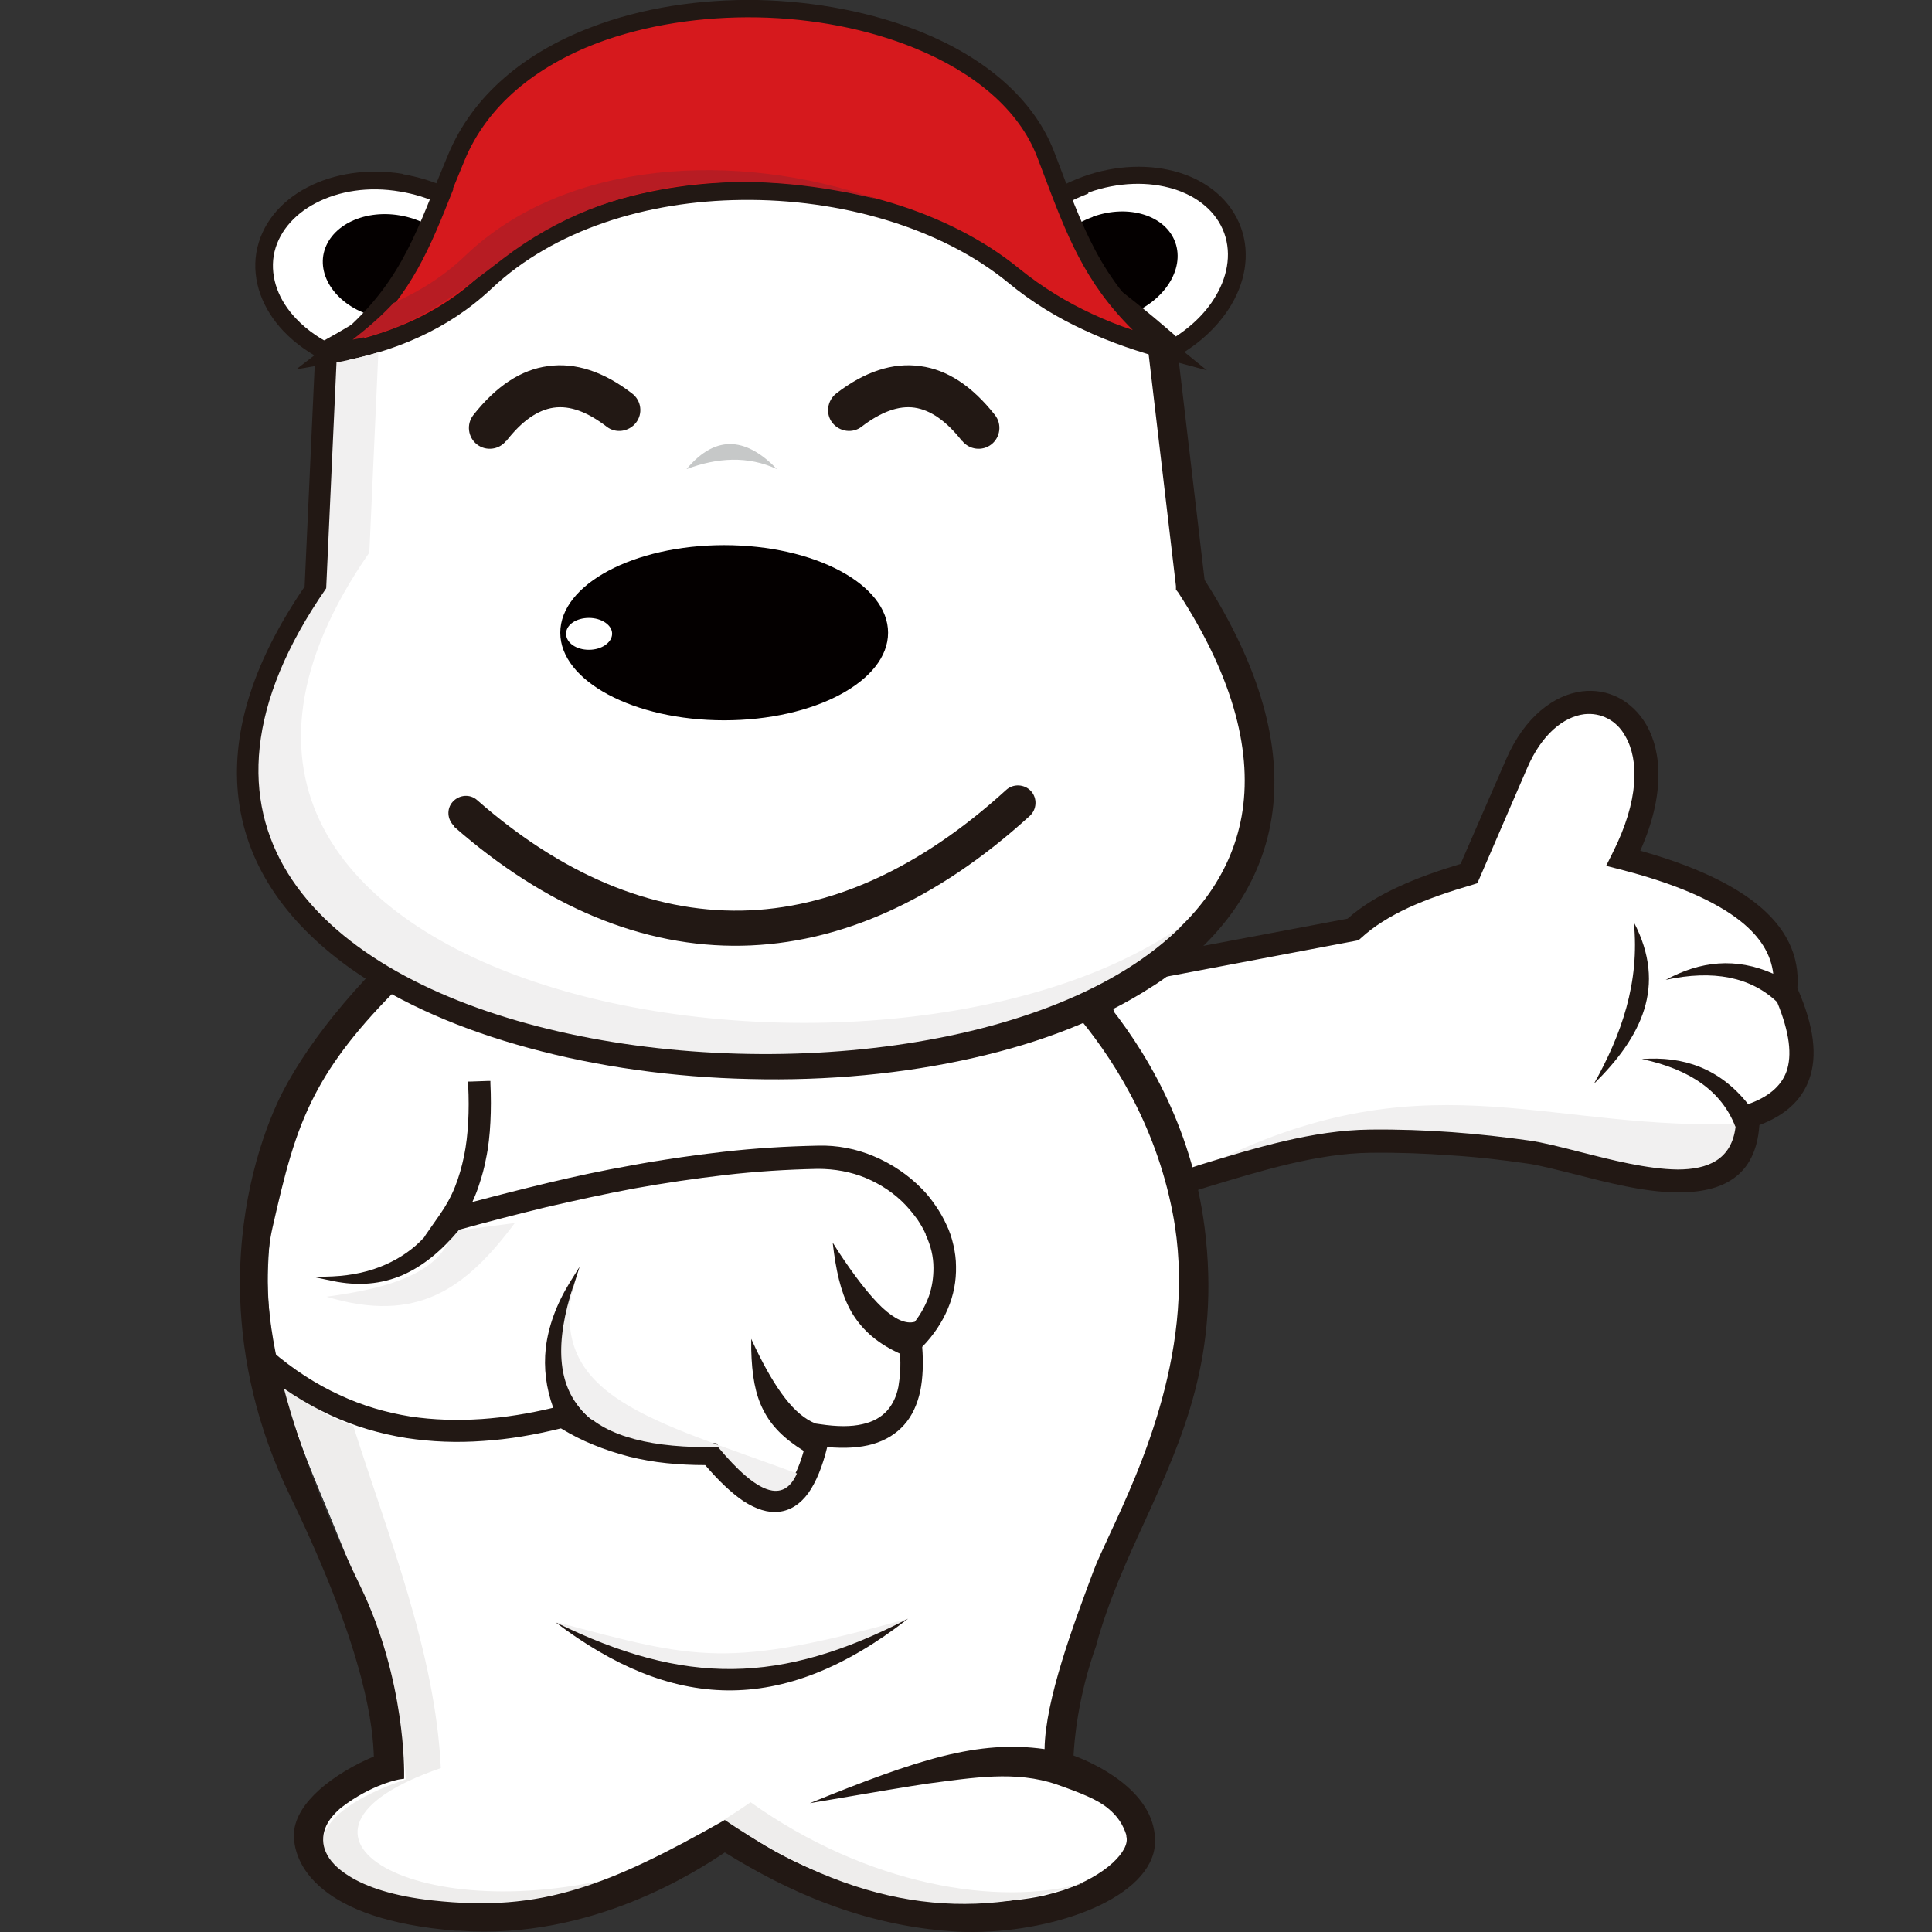 <?xml version="1.0" encoding="UTF-8"?>
<svg id="_图层_1" data-name=" 图层 1" xmlns="http://www.w3.org/2000/svg" viewBox="0 0 60 60">
  <rect x="0" y="0" width="60" height="60" fill="#333333" stroke="none"/>
  <defs>
    <style>
      .cls-1 {
        fill: #fff;
      }

      .cls-1, .cls-2, .cls-3, .cls-4, .cls-5, .cls-6, .cls-7, .cls-8 {
        fill-rule: evenodd;
      }

      .cls-9, .cls-8 {
        fill: #221814;
      }

      .cls-2 {
        fill: #f1f0f0;
      }

      .cls-3 {
        fill: #b71c23;
      }

      .cls-4 {
        fill: #c6c8c8;
      }

      .cls-5 {
        fill: #040000;
      }

      .cls-6 {
        fill: #eeedec;
      }

      .cls-7 {
        fill: #d6191d;
      }
    </style>
  </defs>
  <path class="cls-1" d="M12.47,5.68c2.08.35,3.55,1.91,3.29,3.48-.26,1.57-2.16,2.56-4.24,2.22-2.08-.35-3.55-1.91-3.29-3.48.26-1.57,2.16-2.56,4.24-2.22h0Z"/>
  <path class="cls-5" d="M12.42,6.69c1.17.2,1.99,1.07,1.85,1.95-.15.88-1.21,1.44-2.38,1.24-1.17-.19-1.99-1.07-1.85-1.95.15-.88,1.21-1.44,2.38-1.24h0Z"/>
  <path class="cls-9" d="M12.51,5.41c.46.08.9.21,1.3.39-.07.17-.14.35-.2.51-.36-.17-.76-.29-1.18-.36-.98-.17-1.91-.02-2.63.36-.69.36-1.18.94-1.3,1.63-.11.7.16,1.4.7,1.96h0c.34.36.79.67,1.32.9-.09.07-.18.14-.27.21h0v.27c-.58-.25-1.07-.6-1.45-1-.65-.69-.98-1.56-.84-2.43.15-.88.74-1.59,1.58-2.03.82-.43,1.88-.6,2.97-.42h0Z"/>
  <path class="cls-1" d="M33.71,5.76c-1.98.72-3.15,2.51-2.61,4.01.54,1.5,2.59,2.14,4.57,1.42,1.98-.71,3.15-2.51,2.61-4.01-.54-1.5-2.59-2.14-4.57-1.42h0Z"/>
  <path class="cls-9" d="M33.8,6.01c-.26.1-.51.21-.73.34-.07-.17-.14-.34-.2-.52.23-.13.49-.24.75-.34,1.05-.38,2.12-.4,3-.13h0c.91.28,1.62.88,1.92,1.71.3.83.13,1.75-.39,2.54-.44.67-1.13,1.27-2,1.66l-.05-.45c.06.02.13.04.19.05-.07-.05-.14-.11-.2-.17h0c.69-.36,1.25-.85,1.6-1.4.42-.65.57-1.39.33-2.06-.24-.66-.82-1.14-1.57-1.37-.77-.24-1.72-.22-2.65.11h0Z"/>
  <path class="cls-9" d="M36.15,11.29c-.13.06-.26.11-.39.16-1.05.38-2.12.4-3,.12h0c-.91-.28-1.62-.88-1.92-1.71-.21-.57-.19-1.18,0-1.76.16.11.32.23.47.35-.11.41-.1.84.04,1.23.24.66.82,1.14,1.57,1.37.77.24,1.72.22,2.65-.12.12-.04.23-.09.34-.14.06.02.12.03.18.05l.05.45ZM36.09,10.73h-.01s0-.01,0-.01h0Z"/>
  <path class="cls-5" d="M33.93,6.74c-1.11.4-1.77,1.41-1.46,2.25.3.84,1.45,1.2,2.56.79,1.11-.4,1.77-1.41,1.47-2.25-.3-.84-1.45-1.2-2.56-.8h0Z"/>
  <path class="cls-1" d="M10.24,11.01l-.33,7.37c-13.09,18.87,40.37,20.37,27.05-.22l-.88-7.48c-4.76-4.1-9.65-6.73-14.9-5.9-3.47.55-6.71,3.9-10.94,6.23h0Z"/>
  <path class="cls-1" d="M35.9,30.01l6.1-1.15c.85-.78,2.13-1.32,3.6-1.74l1.48-3.4c1.59-3.67,5.69-1.71,3.32,2.93,3.46.9,5.25,2.24,5.02,4.1,1.04,2.3.41,3.43-1.15,3.92-.03,3.51-4.83,1.36-6.84,1.08-1.53-.22-3.17-.36-4.89-.33-2.32.03-4.76,1.02-7,1.62l-1.4-6.01c.63-.31,1.22-.65,1.75-1.04h0Z"/>
  <path class="cls-2" d="M38.09,35.9c6.47-3.03,10.16-.72,16.17-1.01-.21,3.22-4.86,1.15-6.83.88-1.53-.22-3.17-.36-4.89-.33-2.32.03-4.75,1.02-7,1.62l2.55-1.15Z"/>
  <path class="cls-8" d="M53.89,34.98c-.42-1.08-1.39-1.77-2.9-2.09,1.29-.1,2.42.29,3.3,1.4.6-.21,1.02-.54,1.19-1.01.18-.51.1-1.21-.29-2.16-.82-.78-1.98-1.01-3.46-.69,1.07-.58,2.17-.71,3.34-.19-.07-.6-.4-1.14-1-1.62h0c-.81-.65-2.08-1.19-3.76-1.62l-.43-.11.2-.4c.83-1.64.82-2.89.4-3.62h0c-.14-.26-.34-.45-.56-.56-.21-.11-.46-.16-.72-.13-.63.08-1.32.61-1.78,1.69l-1.47,3.4-.07.16-.16.05c-.72.21-1.39.44-1.98.71-.58.27-1.08.58-1.47.94l-.08.07-.1.02-6.97,1.32c.52-.31,1-.64,1.43-1.01l5.3-1c.44-.39.97-.71,1.58-.99.58-.27,1.23-.5,1.93-.71l1.41-3.24c.58-1.34,1.5-2.01,2.36-2.12.4-.05.79.02,1.14.2.34.18.64.46.86.84h0c.49.85.57,2.21-.19,3.91,1.57.44,2.78.99,3.6,1.64h0c.92.73,1.36,1.61,1.28,2.63.53,1.2.62,2.12.37,2.82-.24.68-.78,1.14-1.55,1.43-.11,1.62-1.18,2.1-2.54,2.09h0c-1.02,0-2.2-.31-3.22-.57-.57-.14-1.09-.28-1.48-.33h0c-.76-.11-1.54-.2-2.35-.25-.81-.06-1.64-.09-2.49-.08-1.66.02-3.4.56-5.09,1.07l-.35.11c-.05-.23-.11-.47-.17-.7l.3-.1c1.73-.53,3.52-1.08,5.29-1.1.88-.01,1.73.02,2.55.08.82.06,1.62.15,2.4.26.43.06.97.2,1.56.35.98.25,2.11.54,3.05.55.93,0,1.68-.3,1.8-1.33h0ZM34.47,30.88l.2.87c-.18-.23-.36-.46-.56-.69.12-.06.24-.12.36-.18h0ZM50.74,28.64c1.04,1.99.23,3.57-1.24,5.02.85-1.52,1.43-3.14,1.24-5.02h0Z"/>
  <path class="cls-1" d="M12.21,30.39c-2.64,2.71-3.83,5.8-3.89,9.19-.09,5.54,3.93,9.59,4.2,15.21-7.19,2.47,2.3,7.84,10.34,2.1,8.04,5.73,17.53.36,10.34-2.1.26-5.62,4.29-9.68,4.2-15.21-.05-3.11-1.06-5.97-3.27-8.52-6.05,2.94-16.14,2.62-21.9-.67h0Z"/>
  <path class="cls-6" d="M19.65,58.15c-7.08,2.67-13.33-.74-7.05-2.89-.2-4.3-2.78-8.43-3.86-12.33.4.26,1.09.85,1.5,1.05.24.11.48.21.73.3,1.09,3.43,2.55,7.04,2.72,10.63-5.95,2.04-.65,5.12,5.97,3.25h0Z"/>
  <path class="cls-9" d="M34.25,30.99c1.26,1.52,2.75,3.92,3.16,7.13.5,3.96-.68,6.54-1.86,9.13-.56,1.22-1.12,2.45-1.5,3.82v.02c-.58,1.6-.69,3.01-.71,3.43.52.19,2.52,1.04,2.53,2.63,0,.04,0,.07,0,.11-.05.83-.82,1.52-1.91,2-1.05.46-2.41.73-3.7.74-.23,0-.45,0-.67-.02-1.38-.09-2.68-.4-3.88-.85-1.16-.43-2.23-1-3.2-1.6-.83.55-4.12,2.73-8.25,2.43-.05,0-.08,0-.11,0-2.11-.17-3.37-.68-4.1-1.27-.76-.61-.95-1.31-.92-1.79h0c.04-.47.34-.91.78-1.31.47-.42,1.1-.79,1.7-1.04-.03-.82-.18-3.1-2.59-8.07-1.07-2.19-1.49-4.28-1.56-6.13-.09-2.64.56-4.79,1.14-6.07.41-.9,1.05-1.85,1.72-2.69.46-.57.93-1.1,1.34-1.51.26.17.54.33.82.48-1.34,1.32-2.15,2.38-2.7,3.44-.64,1.23-.94,2.47-1.32,4.14-.37,1.64-.04,3.7.56,5.7.6,2.01,1.47,3.97,2.17,5.42,1.42,2.93,1.36,5.83,1.36,5.84v.14s-.14.02-.14.02c0,0-.86.14-1.83.89h0c-.23.2-.4.41-.48.63-.09.24-.09.5.02.74.11.26.35.51.7.73.56.36,1.42.64,2.61.77,1.72.19,3.09.07,4.48-.35,1.39-.42,2.8-1.13,4.55-2.12l.1-.06.09.07c1.48,1.14,3.08,1.79,4.58,2.15,2.19.52,4.16.39,5.19.16.21-.05.42-.11.61-.17.65-.22,1.18-.53,1.53-.85.32-.3.48-.59.42-.82,0-.01,0-.02,0-.04-.1-.31-.26-.58-.57-.83-.32-.27-.85-.48-1.59-.74-1.28-.44-2.61-.21-4-.03-.61.09-1.44.23-3.67.61,3.37-1.37,5.23-1.97,7.29-1.68.02-1.54.92-3.92,1.47-5.4l.06-.16c.1-.27.27-.62.47-1.06.96-2.06,2.77-5.93,1.98-10.02-.54-2.83-1.95-4.95-3.06-6.25.3-.13.6-.26.88-.4h0Z"/>
  <path class="cls-2" d="M28.2,50.27c-3.95,3.08-7.32,2.82-10.9.11,4.36,1.16,5.28,1.45,10.9-.11h0Z"/>
  <path class="cls-8" d="M28.2,50.27c-3.95,3.08-7.37,2.82-10.95.11,4.03,1.98,7,1.93,10.95-.11h0Z"/>
  <path class="cls-6" d="M33.65,58.48c-3.57,1.21-7.05.82-11.16-1.97.27-.17.55-.35.82-.54,3.62,2.58,7.7,3.26,10.34,2.51h0Z"/>
  <path class="cls-9" d="M10.68,11.29l-.32,7.11v.08s0,.05,0,.05l-.03.04-.05.06c-1.59,2.28-2.15,4.3-1.95,6.02.22,1.93,1.4,3.52,3.18,4.75,1.41.98,3.19,1.74,5.16,2.27,2.08.56,4.36.88,6.66.93,2.3.05,4.6-.16,6.7-.63,1.98-.45,3.77-1.14,5.21-2.07l.05-.03h0c1.73-1.13,2.93-2.64,3.27-4.52.34-1.91-.2-4.23-1.97-6.95l-.04-.05-.03-.04v-.05s0-.06,0-.06l-.86-7.3c-.13-.11-.26-.22-.39-.33.34.11.68.21,1.03.31-.99-.81-1.66-1.57-2.17-2.37.76.57,1.51,1.17,2.26,1.82h0l.08.07.05.05v.07s.02.11.02.11h0l.87,7.38c1.77,2.77,2.37,5.17,2.11,7.19-.29,2.24-1.62,4.02-3.6,5.35h0s-.19.12-.19.12c-1.52.98-3.4,1.71-5.48,2.18-2.18.5-4.57.72-6.95.66-2.37-.05-4.75-.38-6.9-.97h0c-2.06-.56-3.92-1.36-5.41-2.39-1.98-1.38-3.31-3.16-3.58-5.33-.24-1.91.35-4.12,2.05-6.6l.33-7.24v-.15s0-.1,0-.1l.09-.05.14-.08c.62-.34,1.21-.7,1.78-1.07-.42.49-.92.97-1.57,1.47.52-.09,1.03-.21,1.51-.36-.35.22-.71.43-1.07.63h0Z"/>
  <path class="cls-9" d="M15.72,13.69c-.22.28-.63.33-.91.11-.28-.22-.33-.63-.11-.91.71-.9,1.48-1.41,2.32-1.52.85-.12,1.73.17,2.61.85.29.22.34.63.12.91-.22.28-.63.34-.91.12-.6-.46-1.14-.66-1.64-.59-.5.07-.99.41-1.48,1.04h0Z"/>
  <path class="cls-9" d="M29.88,13.69c.22.28.63.33.91.11.28-.22.33-.63.11-.91-.71-.9-1.48-1.41-2.32-1.52-.85-.12-1.73.17-2.61.85-.28.22-.34.63-.12.91.22.28.63.34.91.12.6-.46,1.15-.66,1.64-.59.49.07.99.41,1.48,1.04h0Z"/>
  <path class="cls-5" d="M22.49,16.93c2.81,0,5.09,1.22,5.09,2.72s-2.28,2.72-5.09,2.72-5.09-1.22-5.09-2.72,2.28-2.72,5.09-2.72h0Z"/>
  <path class="cls-7" d="M10.24,11.01c2.43-1.87,2.87-3.53,3.93-6.1,2.66-6.49,16.12-5.84,18.31-.09.97,2.56,1.48,4.18,3.81,6.07-1.69-.46-3.33-1.11-4.82-2.33-4.17-3.41-12.3-3.67-16.39.2-1.31,1.24-2.97,1.92-4.84,2.25h0Z"/>
  <path class="cls-9" d="M10.07,10.8c2.09-1.61,2.67-3.07,3.49-5.13h0l.35-.85h0c.78-1.89,2.42-3.2,4.44-3.97C19.93.24,21.74-.03,23.53,0h0c1.79.04,3.57.38,5.1,1,1.94.79,3.47,2.05,4.11,3.72h0l.16.42c.86,2.28,1.43,3.8,3.57,5.54l1.01.82-1.26-.34c-.85-.23-1.7-.51-2.53-.9-.83-.38-1.63-.86-2.39-1.49-2.08-1.7-5.2-2.6-8.27-2.56-2.93.03-5.82.92-7.76,2.75h0c-.68.64-1.44,1.14-2.28,1.52-.83.38-1.74.64-2.7.8l-1.09.19.88-.68ZM14.08,5.87c-.73,1.84-1.28,3.21-2.81,4.64.52-.14,1.02-.32,1.49-.53.79-.36,1.5-.82,2.14-1.42h0c2.05-1.94,5.07-2.87,8.12-2.91,3.2-.04,6.44.9,8.63,2.69.73.59,1.49,1.05,2.27,1.41.41.19.83.36,1.26.5-1.51-1.5-2.05-2.94-2.8-4.93l-.16-.42c-.57-1.51-1.99-2.66-3.8-3.4-1.46-.6-3.18-.93-4.9-.96-1.72-.03-3.46.23-4.98.8-1.88.72-3.41,1.92-4.12,3.66h0l-.35.85Z"/>
  <path class="cls-4" d="M21.32,14.57c.96-1.15,1.92-.92,2.81,0-.9-.42-1.86-.36-2.81,0h0Z"/>
  <path class="cls-9" d="M14.11,25.66c-.22-.2-.25-.54-.05-.76.2-.22.54-.25.76-.05,2.62,2.3,5.4,3.48,8.21,3.43,2.72-.05,5.5-1.27,8.22-3.75.22-.2.57-.18.77.04.2.22.18.57-.04.77-2.92,2.66-5.94,3.97-8.93,4.03-3.08.06-6.11-1.21-8.94-3.69h0Z"/>
  <path class="cls-1" d="M18.29,19.19c.39,0,.72.22.72.49s-.32.5-.72.5-.71-.22-.71-.5.32-.49.71-.49h0Z"/>
  <path class="cls-3" d="M10.95,10.55c.5-.39.92-.76,1.27-1.14.83-.37,1.59-.85,2.25-1.49,3.15-2.99,8.43-3.23,12.72-1.75-4.06-.97-8.2-.71-11.55,1.85-1.43,1.1-2.83,2.21-4.7,2.53h0Z"/>
  <path class="cls-2" d="M14.06,38.23c-.36,1.29-1.91,1.77-3.92,2.04,2.81.85,4.32-.24,5.85-2.29l-1.93.26Z"/>
  <path class="cls-9" d="M14.54,33.71c.02.39.02.77,0,1.14-.02.36-.06.72-.13,1.06-.07.33-.16.65-.28.95-.12.3-.28.59-.47.86l-.44.63-.05.08c-.33.36-.74.64-1.19.84-.49.22-1.04.34-1.65.37l-.58.02.57.12c.81.17,1.53.1,2.18-.18.64-.28,1.22-.76,1.76-1.41.9-.25,1.8-.48,2.7-.7.91-.21,1.82-.41,2.73-.58.94-.17,1.89-.31,2.84-.42.95-.11,1.91-.17,2.87-.19.52,0,1.02.09,1.48.28.48.2.91.49,1.25.85.13.14.25.29.36.44.1.15.19.3.26.46v.02c.08.17.14.34.18.51.04.17.06.34.06.52,0,.29-.04.58-.14.87-.1.27-.24.54-.44.8-.28.08-.62-.08-1.01-.44-.41-.39-.87-.99-1.37-1.75l-.17-.27.04.32c.11.79.28,1.42.6,1.93.32.5.77.89,1.45,1.2.03.39,0,.73-.05,1.03-.06.3-.18.55-.35.74-.18.2-.44.35-.77.42h0c-.34.08-.78.08-1.31,0l-.14-.02c-.33-.13-.65-.4-.95-.79-.31-.4-.61-.92-.91-1.54l-.14-.3v.33c.02.79.12,1.39.38,1.89.25.49.64.88,1.25,1.26-.11.39-.23.68-.37.89-.14.2-.29.31-.46.33-.21.02-.47-.08-.76-.3-.3-.23-.65-.57-1.02-1.03l-.08-.1-.02-.03h-.04s-.14,0-.14,0c-.42,0-.82,0-1.21-.05-.39-.04-.76-.11-1.13-.2-.24-.06-.48-.14-.71-.22-.23-.08-.45-.18-.67-.28-.49-.39-.76-.96-.84-1.62-.1-.76.04-1.64.32-2.57l.17-.54-.3.48c-.43.7-.67,1.38-.75,2.04-.07.63.01,1.25.23,1.86-.75.18-1.49.3-2.22.35-.75.05-1.5.03-2.22-.08-.74-.12-1.48-.33-2.2-.67-.72-.33-1.42-.78-2.11-1.37l-.05-.05-.05.05-.36.42-.05.05.05.05c.74.63,1.5,1.11,2.27,1.47.77.36,1.57.59,2.38.72.79.12,1.58.15,2.39.09.79-.05,1.6-.19,2.41-.39.33.2.66.37,1.01.51.36.15.74.27,1.12.37.37.09.76.16,1.15.2.39.04.79.06,1.2.06.42.49.82.87,1.19,1.12h0c.39.25.76.37,1.1.33.35-.04.66-.23.92-.59.23-.33.43-.8.58-1.42.55.05,1.02.02,1.41-.09.41-.12.73-.32.98-.6.25-.28.41-.64.5-1.05.08-.4.1-.86.06-1.37.36-.37.62-.77.79-1.17.19-.44.27-.89.26-1.33,0-.22-.03-.44-.08-.66-.05-.22-.12-.44-.22-.64-.09-.2-.2-.39-.33-.58-.13-.19-.27-.37-.43-.53-.41-.42-.92-.77-1.49-1.01-.54-.23-1.14-.35-1.75-.33-.98.02-1.95.08-2.92.19-.97.11-1.94.25-2.9.43-.85.15-1.69.33-2.53.53-.79.19-1.58.39-2.37.6.08-.18.16-.37.22-.57.08-.24.15-.49.2-.76.08-.37.12-.76.14-1.15.02-.39.02-.8,0-1.21v-.07s-.08,0-.08,0l-.55.02h-.07s0,.08,0,.08Z"/>
  <path class="cls-2" d="M17.81,39.92c-1.19,3.61.43,5.1,4.49,5.02,1.23,1.48,2.04,1.75,2.45.82-4.46-1.65-7.74-2.36-6.94-5.84h0Z"/>
  <path class="cls-2" d="M10.45,11.26l-.32,7.01C.08,32.76,28.87,36.56,36.67,28.78c-9.52,6.56-34.75,2.15-25.2-11.62l.28-6.22c-.42.13-.86.23-1.31.32h0Z"/>
</svg>